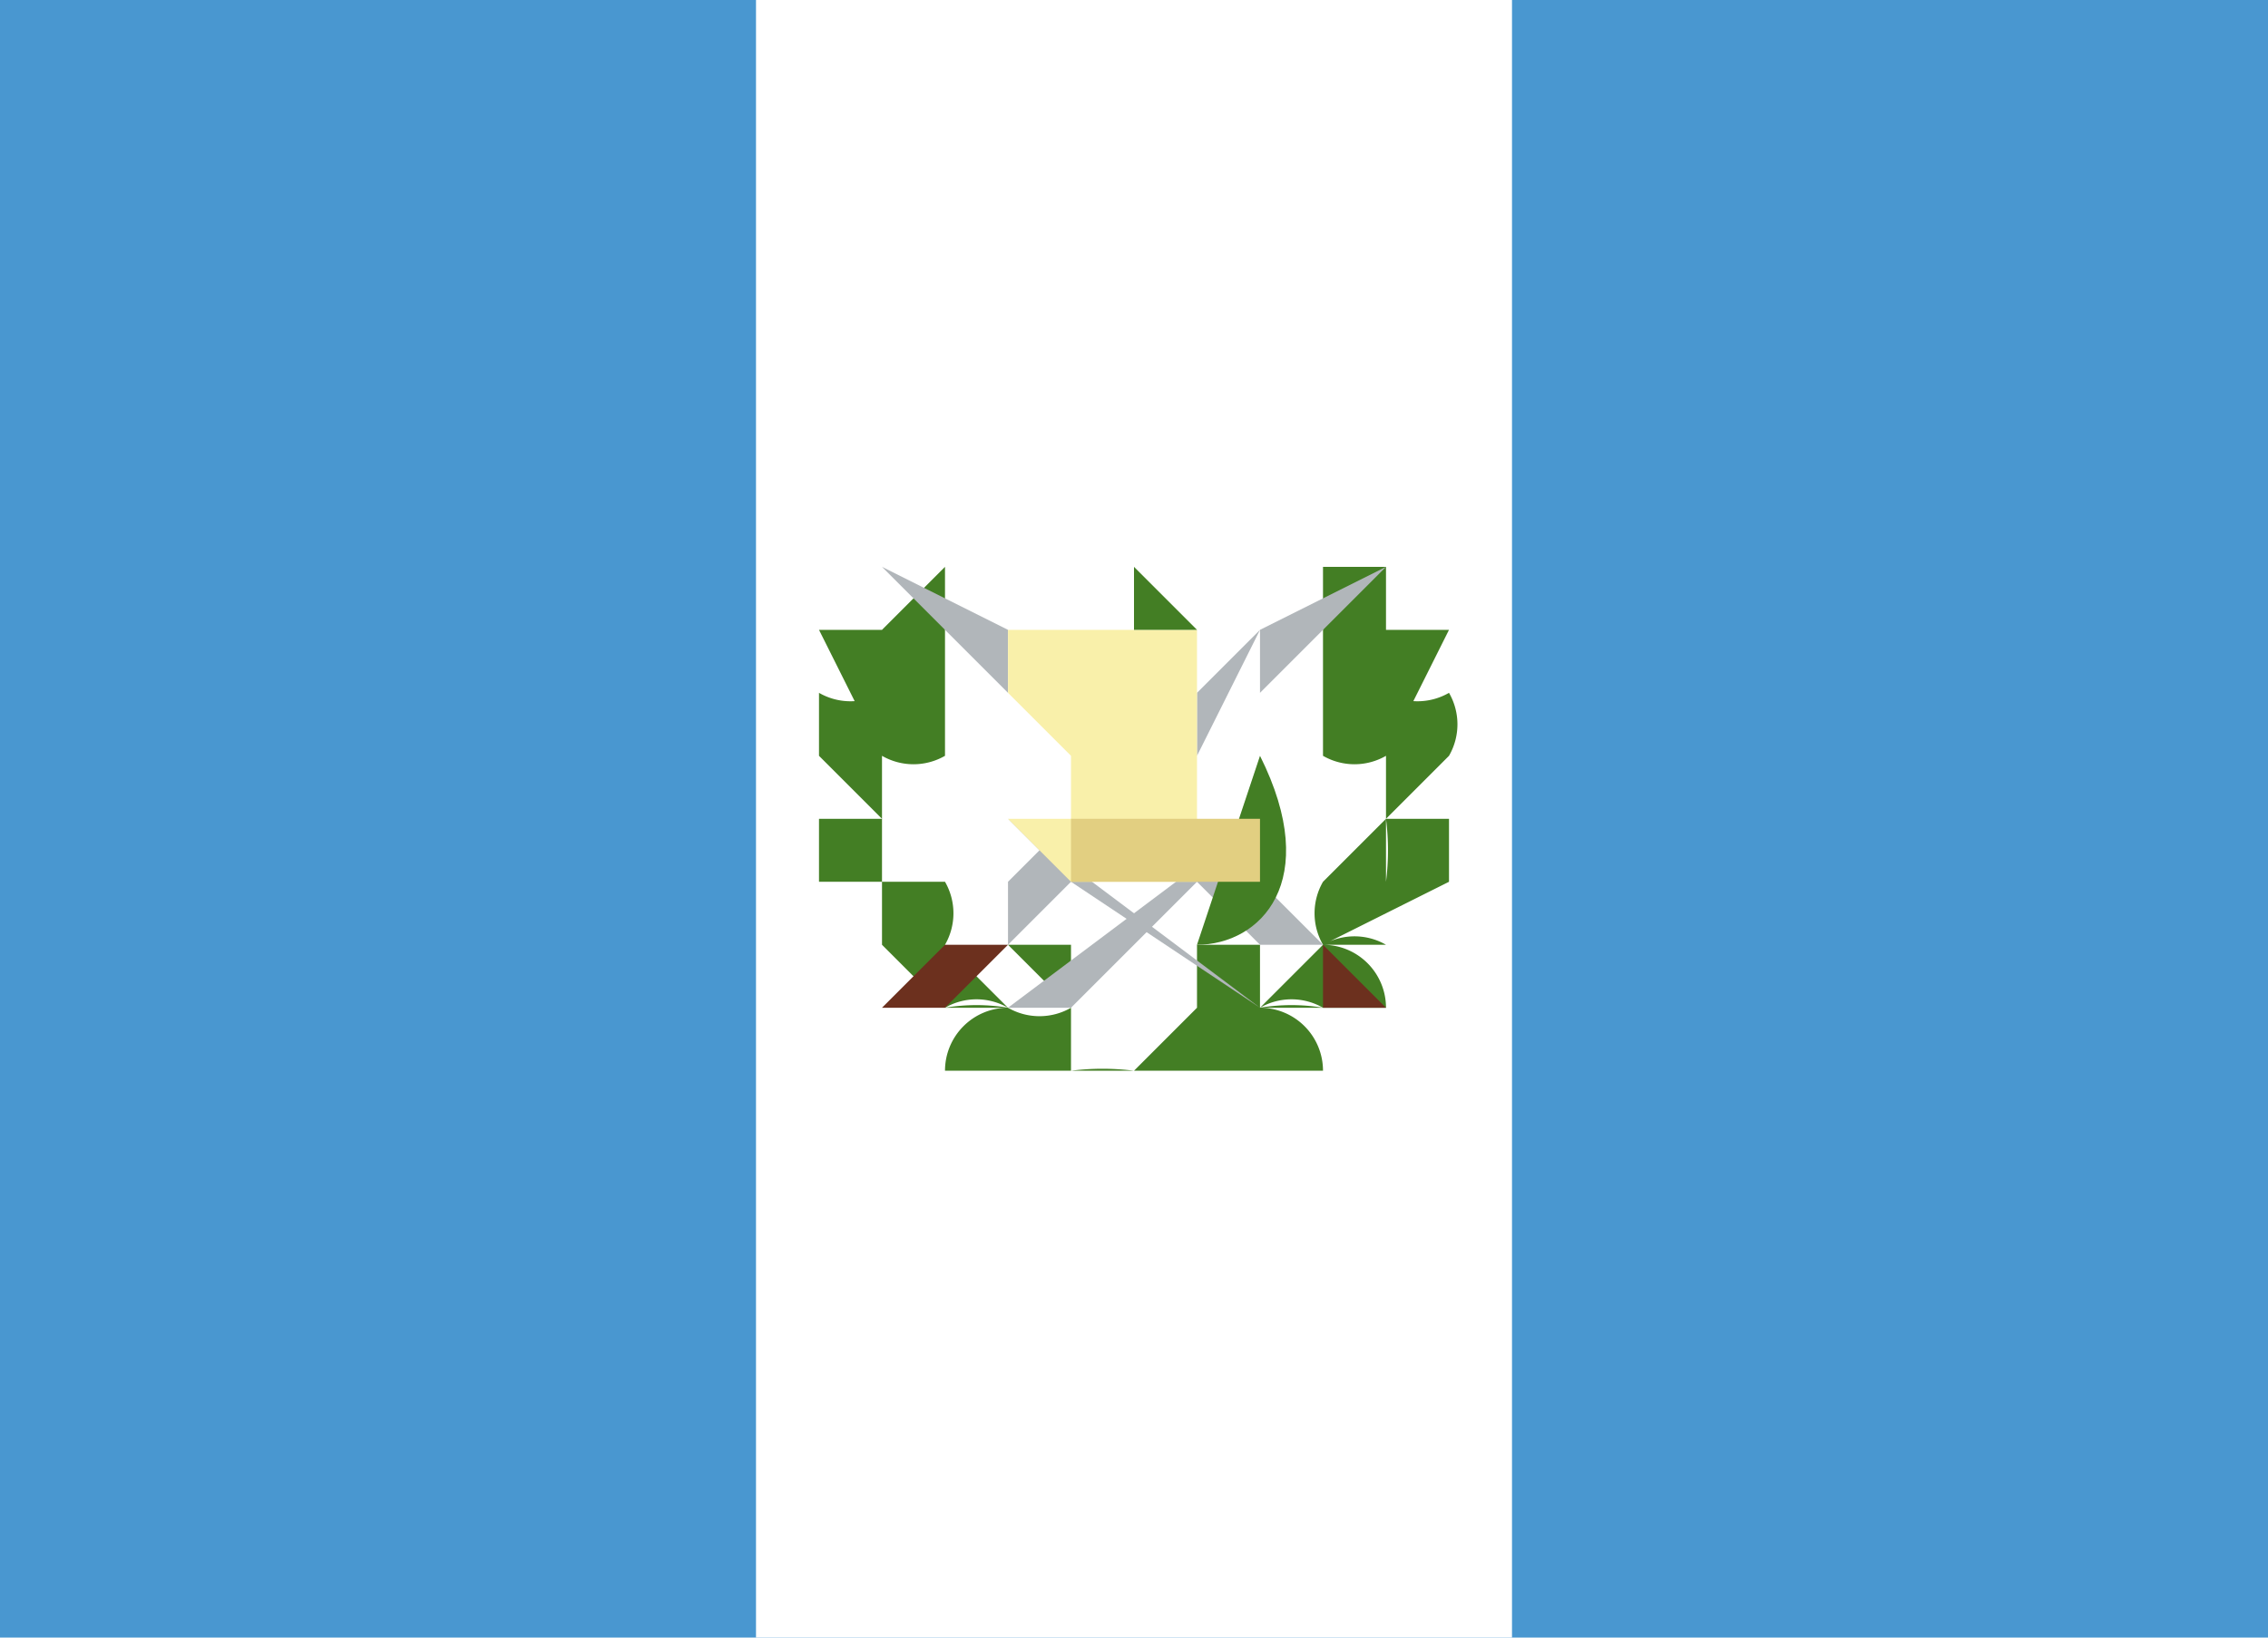 <svg xmlns="http://www.w3.org/2000/svg" preserveAspectRatio="none" aria-hidden="true" class="iconify iconify--twemoji" viewBox="0 0 36 26"><path fill="#4997d0" d="M0 0h36v26H0Z"/><path fill="#fff" d="M12 0h12v26H12Z"/><path fill="#437e24" d="M23 14v-1l-1 1 1-1h-1l1-1a1 1 0 0 0 0-1 1 1 0 0 1-1 0v1l1-2h-1v1-2 1-1h-1v1-1 1c0-1 0 0 0 0v1c0-1 0-1 0 0v1a1 1 0 0 0 1 0v1a4 4 0 0 1 0 1v-1l-1 1c1 0 0 0 0 0v1-1a1 1 0 0 0 0 1s0-1 0 0l-1 1v-1l-1 1 1-1h-1v1l-1 1h1a4 4 0 0 0-1 0 4 4 0 0 0-1 0v-2h-1l1 1a1 1 0 0 1-1 0v-1 1l-1-1c0-1 0 0 0 0a1 1 0 0 0 0-1v1-1s-1 0 0 0h-1v-1 1-2a1 1 0 0 0 1 0v-1c0-1 0-1 0 0v-1s0-1 0 0V9l-1 1 1-1-1 1c0-1 0-1 0 0v1-1h-1l1 2v-1a1 1 0 0 1-1 0v1l1 1h-1l1 1-1-1v1h1v1l-1-1 1 1 1 1h-1 1c-1 0-1 0 0 0h1a1 1 0 0 0-1 1h1-1 5c1 0 1 0 0 0h1a1 1 0 0 0-1-1h1c1 0 1 0 0 0h1a1 1 0 0 0-1-1h1a1 1 0 0 0-1 0l2-1h-1 1Zm-7 2a3 3 0 0 0-1 0 1 1 0 0 1 1 0Zm1 0Zm-2-1Zm0-5-1 1 1-1Zm-1 5h1-1Zm2 1Zm6-6Zm-1 0 1 1-1-1Zm0 6a3 3 0 0 0-1 0 1 1 0 0 1 1 0Zm0-1Zm-2 1Zm1 0Zm1-1Z"/><path fill="#b1b6ba" d="m17 13-1 1v1l1-1Z"/><path fill="#6c301e" d="m16 15-1 1h-1l1-1h1Zm1-1h-1 1Z"/><path fill="#b1b6ba" d="m14 9 2 2v-1Z"/><path fill="#fab81b" d="M16 16h1-1c0-1 0 0 0 0Z"/><path fill="#b1b6ba" d="m16 16 4-3-1 1-2 2Z"/><path fill="#b1b6ba" d="m19 13 1 1 1 1h-1l-1-1Z"/><path fill="#6c301e" d="M21 15h-1 1v1h1l-1-1Zm-2-1h1-1Z"/><path fill="#b1b6ba" d="M19 11v1l1-2Zm3-2-2 2v-1Z"/><path fill="#fab81b" d="M20 16h-1 1c0-1 0 0 0 0Z"/><path fill="#b1b6ba" d="m20 16-4-3 1 1 3 2Z"/><path fill="#f9f0aa" d="M16 10h3v4h-2l-1-1h1v-1l-1-1v-1Z"/><path fill="#437e24" d="m18 9 1 1 1 2c1 2 0 3-1 3l-1 2 1-2-1 2 1-2 1-3-1-2h-1V9Z"/><path fill="#e2cf81" d="M19 11h-3 3Zm-2 3h3v-1h-3v1Z"/></svg>